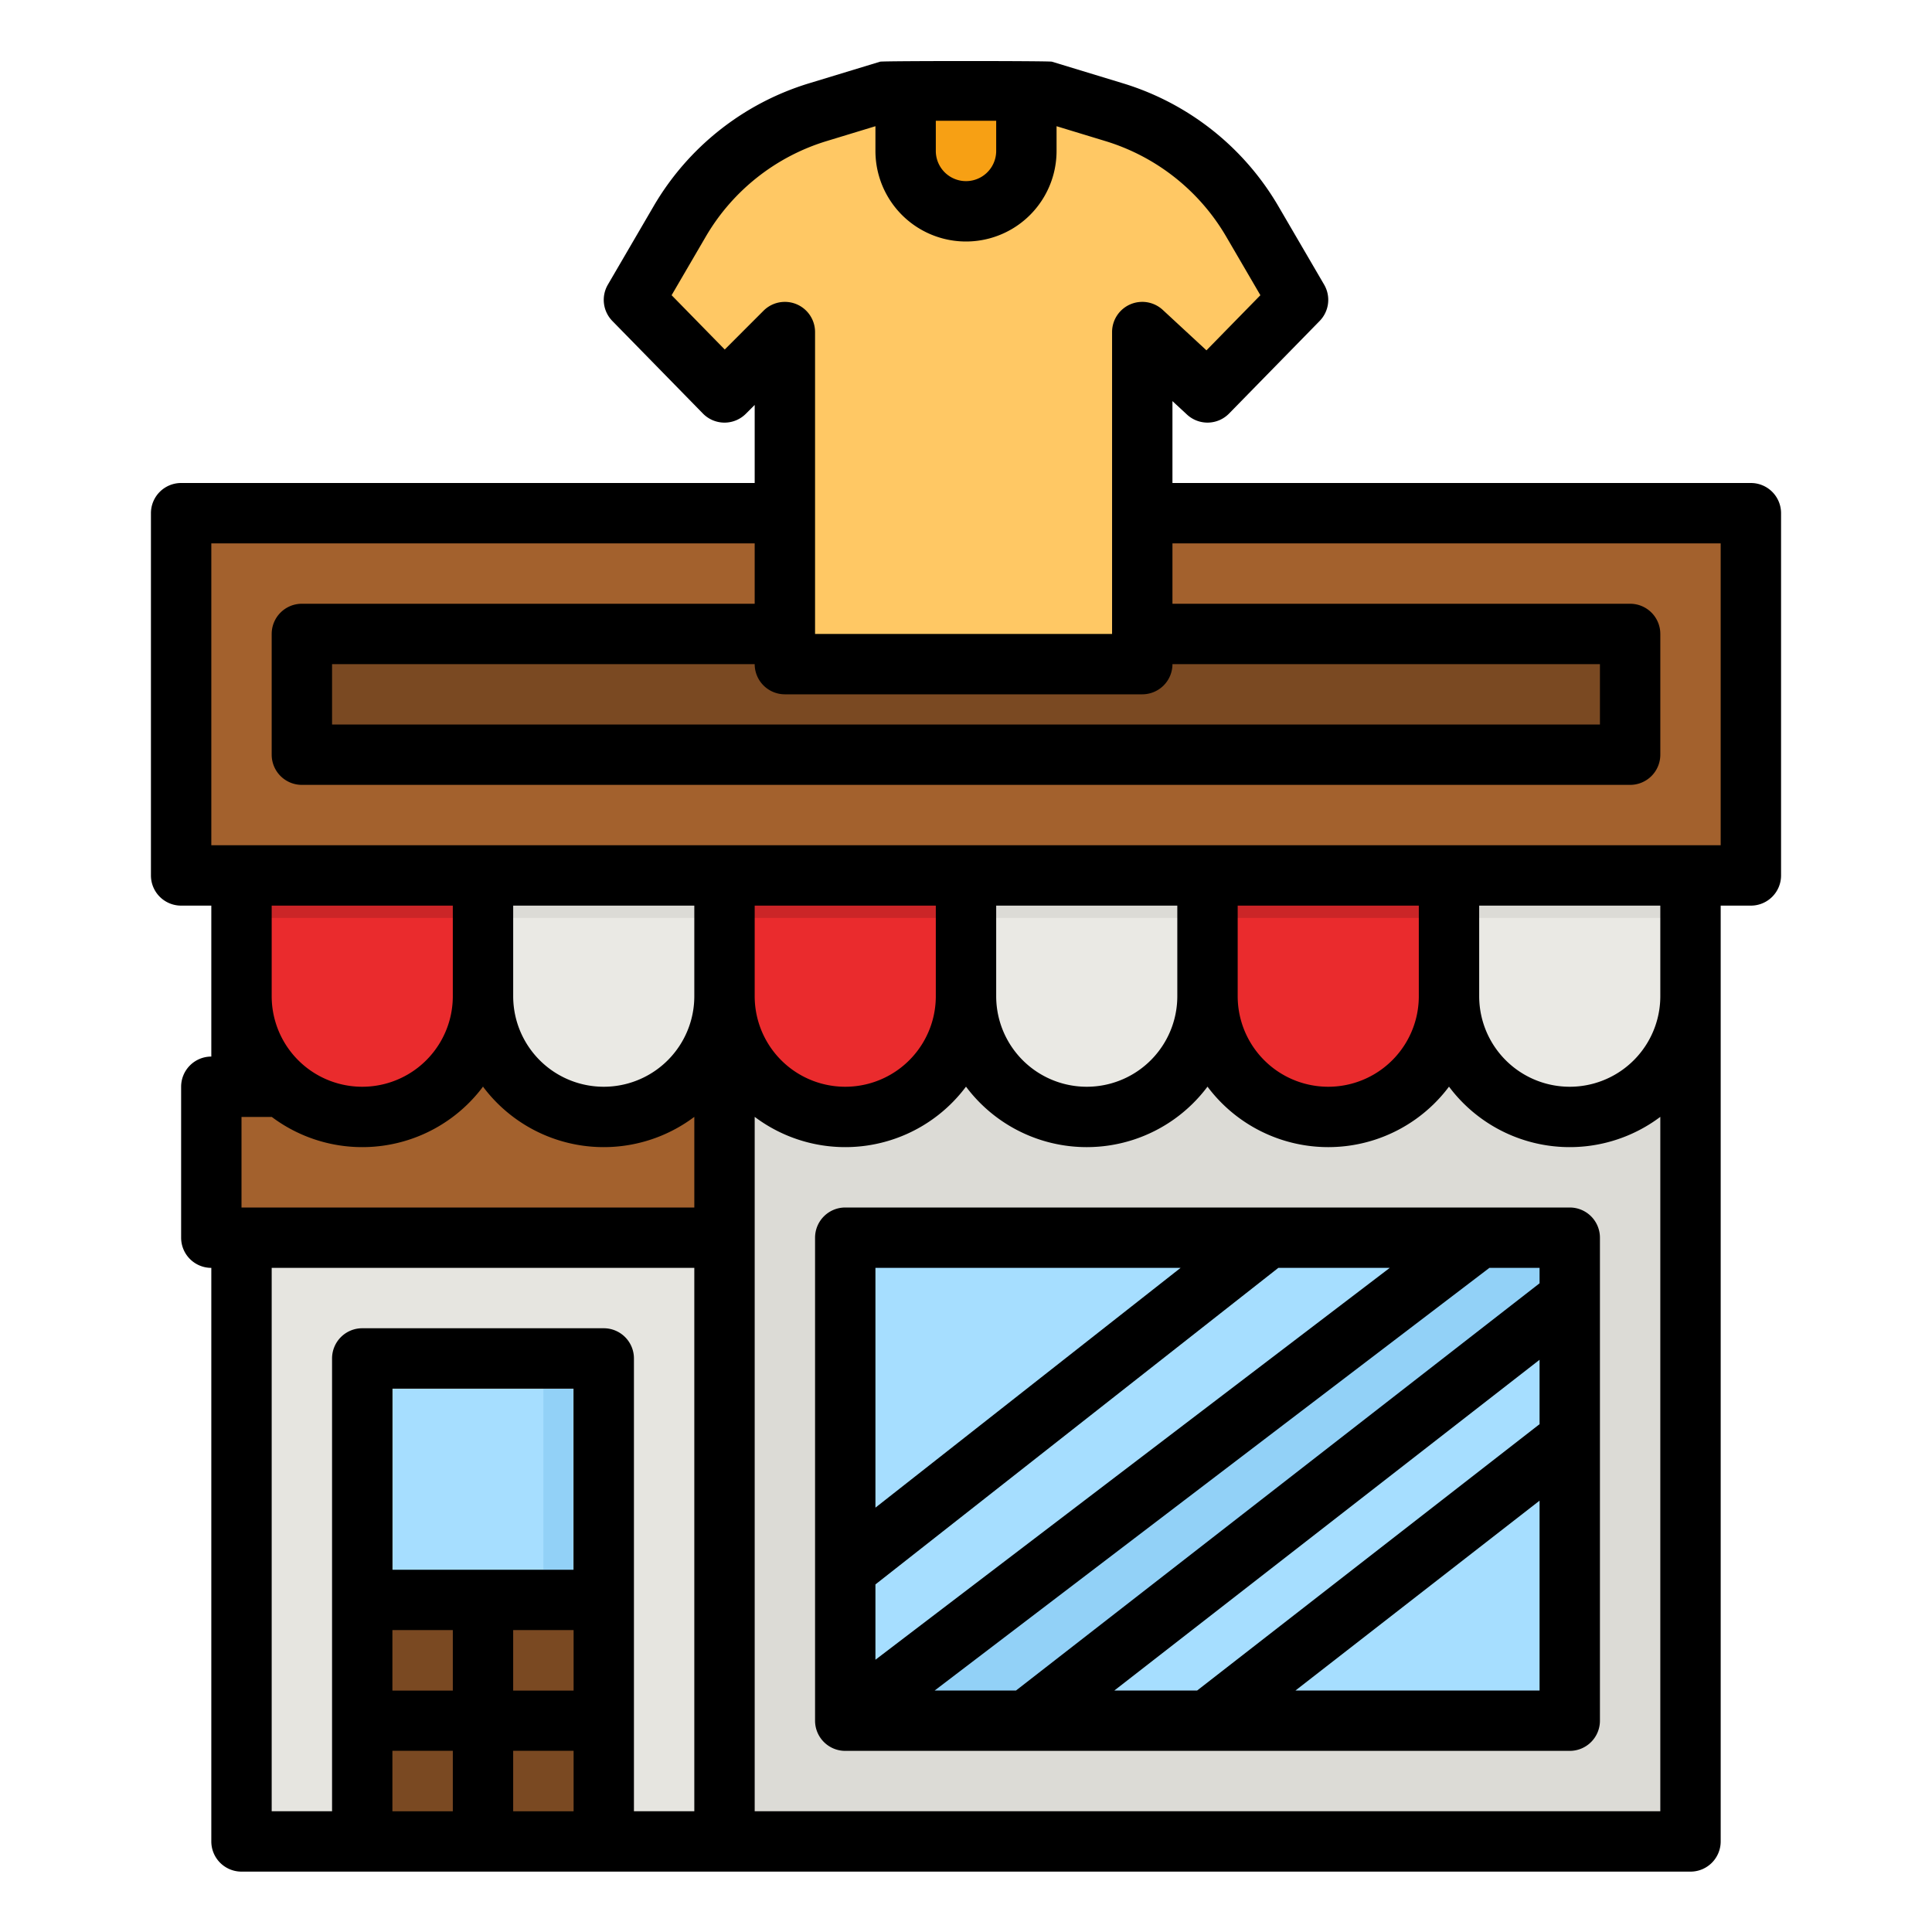 <svg height="512" viewBox="0 0 512 512" width="512" xmlns="http://www.w3.org/2000/svg"><g id="filled_outline" data-name="filled outline"><path d="m64 232h384v256h-384z" fill="#dcdbd6"/><path d="m64 232h128v256h-128z" fill="#e6e5e0"/><path d="m64 232h127.866v56h-127.866z" fill="#7a4922"/><path d="m56 288h136v40h-136z" fill="#a3612d"/><path d="m48 136h416v96h-416z" fill="#a3612d"/><path d="m64 232h64a0 0 0 0 1 0 0v32a32 32 0 0 1 -32 32 32 32 0 0 1 -32-32v-32a0 0 0 0 1 0 0z" fill="#ea2b2d"/><path d="m128 232h64a0 0 0 0 1 0 0v32a32 32 0 0 1 -32 32 32 32 0 0 1 -32-32v-32a0 0 0 0 1 0 0z" fill="#eae9e4"/><path d="m192 232h64a0 0 0 0 1 0 0v32a32 32 0 0 1 -32 32 32 32 0 0 1 -32-32v-32a0 0 0 0 1 0 0z" fill="#ea2b2d"/><path d="m256 232h64a0 0 0 0 1 0 0v32a32 32 0 0 1 -32 32 32 32 0 0 1 -32-32v-32a0 0 0 0 1 0 0z" fill="#eae9e4"/><path d="m320 232h64a0 0 0 0 1 0 0v32a32 32 0 0 1 -32 32 32 32 0 0 1 -32-32v-32a0 0 0 0 1 0 0z" fill="#ea2b2d"/><path d="m384 232h64a0 0 0 0 1 0 0v32a32 32 0 0 1 -32 32 32 32 0 0 1 -32-32v-32a0 0 0 0 1 0 0z" fill="#eae9e4"/><path d="m224 328h192v128h-192z" fill="#a6deff"/><path d="m348.95 328-124.95 98.17v-20.34l99.05-77.83z" fill="#a6deff"/><path d="m416 371.2v20.27l-82.97 64.53h-26.06z" fill="#a6deff"/><path d="m96 424h64v64h-64z" fill="#7a4922"/><path d="m96 360h64v64h-64z" fill="#a3612d"/><path d="m160 448h-24v-24h-16v24h-24v16h24v24h16v-24h24z" fill="#a3612d"/><path d="m80 168h352v32h-352z" fill="#7a4922"/><path d="m235.564 24-18.831 5.733a64.009 64.009 0 0 0 -14.133 6.253 63.947 63.947 0 0 0 -22.48 22.7l-12.12 20.784 24 24.53 16-16v88h94.712v-88l17.288 16 24-24.53-12.124-20.784a63.947 63.947 0 0 0 -22.48-22.7 64.009 64.009 0 0 0 -14.129-6.253l-18.831-5.733z" fill="#ffc864"/><path d="m240 40v-16h32v16a16 16 0 0 1 -16 16 16 16 0 0 1 -16-16z" fill="#f7a014"/><path d="m272 456 144-112v-16h-24l-168 128z" fill="#92d1f7"/><path d="m64 232h64v11.258h-64z" fill="#cb2527"/><path d="m128 232h64v11.258h-64z" fill="#dcdbd6"/><path d="m192.004 232h64v11.258h-64z" fill="#cb2527"/><path d="m256.004 232h64v11.258h-64z" fill="#dcdbd6"/><path d="m320 232h64v11.258h-64z" fill="#cb2527"/><path d="m384 232h64v11.258h-64z" fill="#dcdbd6"/><path d="m104 368h48v56h-48z" fill="#92d1f7"/><path d="m104 368h40v48h-40z" fill="#a6deff"/><g fill="#a3612d"><path d="m96 360h64v8h-64z"/><path d="m96 424h64v8h-64z"/><path d="m96 480h64v8h-64z"/><path d="m68 452h64v8h-64z" transform="matrix(0 -1 1 0 -356 556)"/><path d="m124 452h64v8h-64z" transform="matrix(0 -1 1 0 -300 612)"/></g><path d="m48 240h8v40a8 8 0 0 0 -8 8v40a8 8 0 0 0 8 8v152a8 8 0 0 0 8 8h384a8 8 0 0 0 8-8v-248h8a8 8 0 0 0 8-8v-96a8 8 0 0 0 -8-8h-153.289v-21.7l3.855 3.568a8 8 0 0 0 11.152-.277l24-24.53a8 8 0 0 0 1.192-9.626l-12.124-20.78a71.947 71.947 0 0 0 -41.186-32.575l-18.83-5.733c-.756-.23-44.778-.23-45.534 0l-18.836 5.733a71.938 71.938 0 0 0 -41.19 32.575l-12.12 20.784a8 8 0 0 0 1.192 9.626l24 24.53a8 8 0 0 0 5.675 2.405h.043a8 8 0 0 0 5.657-2.343l2.343-2.343v20.686h-152a8 8 0 0 0 -8 8v96a8 8 0 0 0 8 8zm136 0v24a24 24 0 0 1 -48 0v-24zm64 0v24a24 24 0 0 1 -48 0v-24zm64 0v24a24 24 0 0 1 -48 0v-24zm64 0v24a24 24 0 0 1 -48 0v-24zm-312 80v-24h8.028a39.941 39.941 0 0 0 55.972-8.028 39.941 39.941 0 0 0 55.972 8.028h.028v24zm56-56a24 24 0 0 1 -48 0v-24h48zm-48 72h112v144h-16v-120a8 8 0 0 0 -8-8h-64a8 8 0 0 0 -8 8v120h-16zm32 96h16v16h-16zm48-16h-48v-48h48zm-16 16h16v16h-16zm-32 32h16v16h-16zm32 16v-16h16v16zm64 0v-184.022a39.94 39.94 0 0 0 56-8.006 39.958 39.958 0 0 0 64 0 39.958 39.958 0 0 0 64 0 39.94 39.94 0 0 0 56 8.006v184.022zm240-216a24 24 0 0 1 -48 0v-24h48zm-232-80h94.711a8 8 0 0 0 8-8h113.289v16h-336v-16h112a8 8 0 0 0 8 8zm40-152h16v8a8 8 0 0 1 -16 0zm-55.938 60.624-14.079-14.39 9.052-15.518a55.943 55.943 0 0 1 32.028-25.329l12.937-3.939v6.552a24 24 0 0 0 48 0v-6.552l12.937 3.939a55.935 55.935 0 0 1 32.028 25.329l9.052 15.518-14.294 14.61-11.578-10.716a8 8 0 0 0 -13.434 5.872v80h-78.711v-80a8 8 0 0 0 -13.657-5.657zm-136.062 51.376h144v16h-120a8 8 0 0 0 -8 8v32a8 8 0 0 0 8 8h352a8 8 0 0 0 8-8v-32a8 8 0 0 0 -8-8h-121.289v-16h145.289v80h-400z"/><path d="m416 320h-192a8 8 0 0 0 -8 8v128a8 8 0 0 0 8 8h192a8 8 0 0 0 8-8v-128a8 8 0 0 0 -8-8zm-8 57.447c-.114.079-.23.152-.34.238l-90.405 70.315h-21.938l112.683-87.643zm0-37.36-138.745 107.913h-21.555l147-112h13.3zm-176 79.8 106.767-83.887h29.533l-136.3 103.848zm80.87-83.887-80.87 63.541v-63.541zm30.447 112 64.683-50.309v50.309z"/></g></svg>